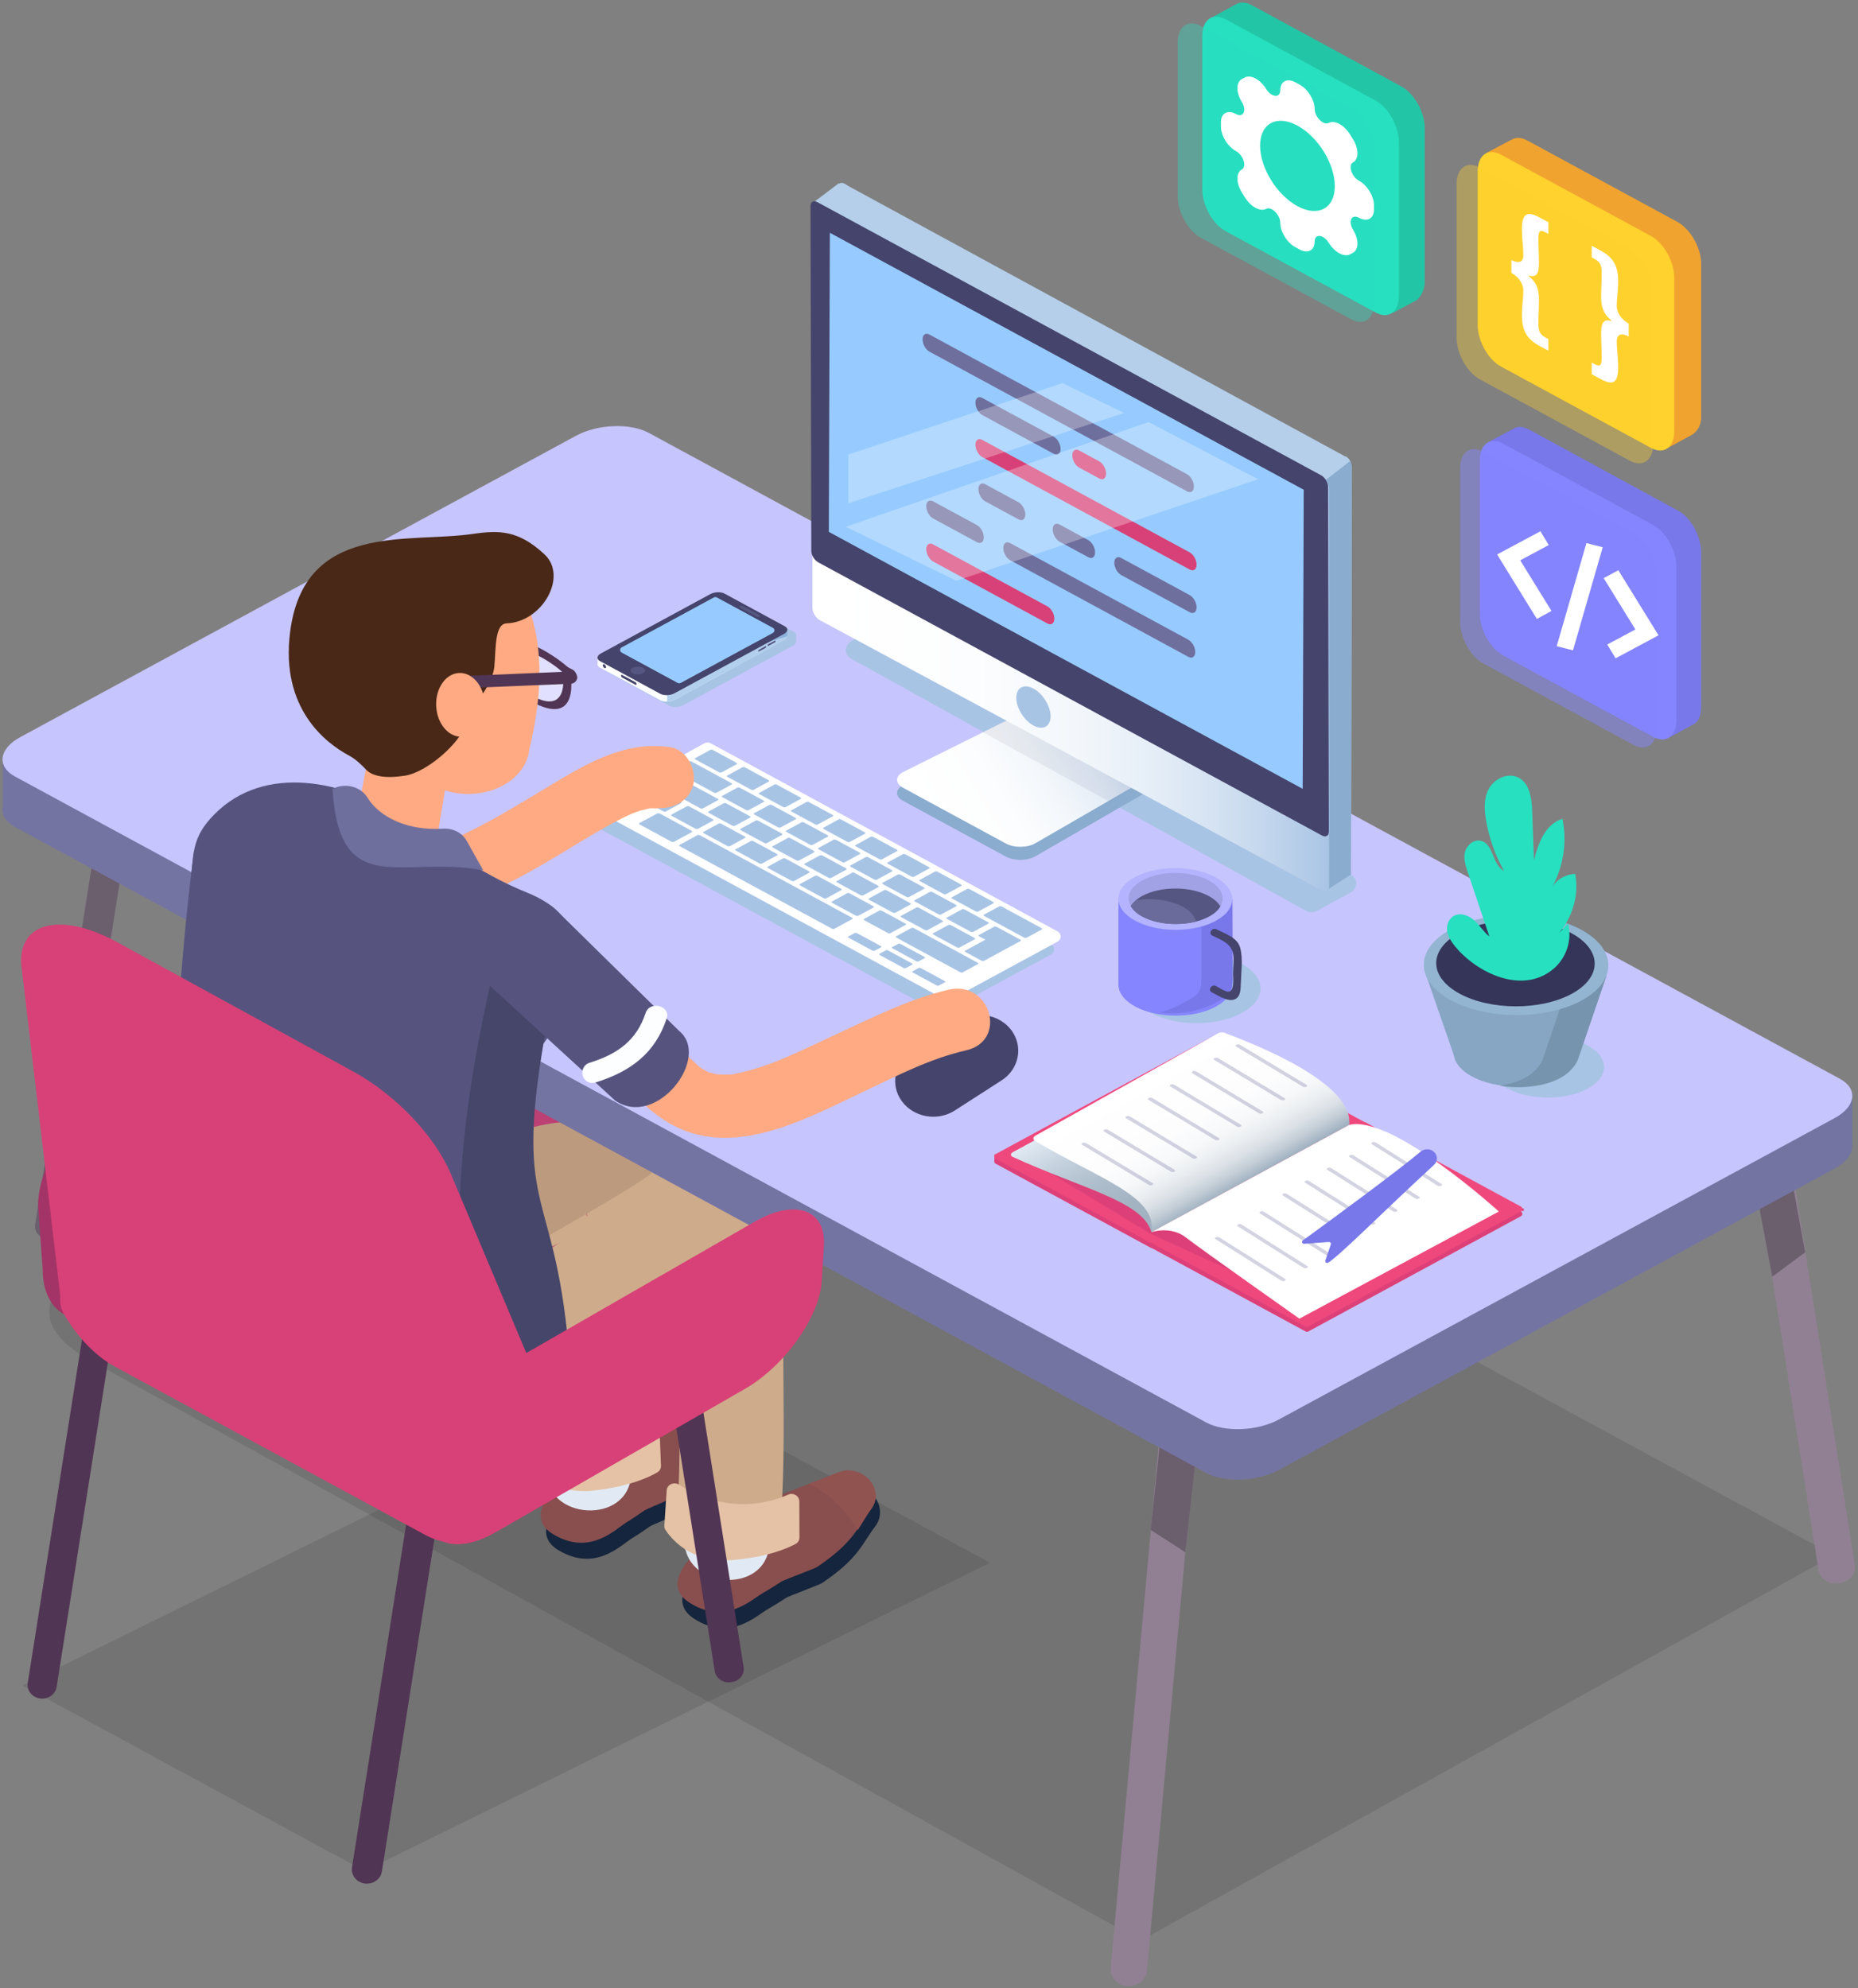 <svg width="600" height="642" viewBox="0 0 600 642" fill="none" xmlns="http://www.w3.org/2000/svg">
<rect x="0" y="0" width="600" height="642" fill="#808080" stroke="none"/>
<path d="M368.436 626.691L29.48 439.512C11.4 429.707 11.331 417.704 29.296 407.716L221.156 301.046L592.223 502.271L368.436 626.691Z" fill="black" fill-opacity="0.1"/>
<path d="M593.403 511.292L594.393 511.154C597.359 510.741 599.407 508.148 598.967 505.362L574.414 349.856C573.975 347.07 571.214 345.147 568.249 345.56L567.259 345.698C564.293 346.111 562.245 348.704 562.685 351.489L587.238 506.996C587.677 509.781 590.438 511.704 593.403 511.292Z" fill="#918093"/>
<path d="M364.028 641.371H364.028C360.797 641.109 358.404 638.438 358.682 635.403L381.748 383.855C382.027 380.821 384.871 378.573 388.102 378.834C391.333 379.096 393.726 381.767 393.448 384.802L370.382 636.35C370.103 639.384 367.259 641.633 364.028 641.371Z" fill="#918093"/>
<path d="M382.769 501.263L371.598 494.084L374.791 463.869L386.689 465.614L382.769 501.263Z" fill="#6B5E6D"/>
<path d="M572.315 412.313L582.919 404.412L577.463 374.483L565.726 377.013L572.315 412.313Z" fill="#6B5E6D"/>
<path d="M7.262 544.308L209.186 444.752L319.678 504.67L117.754 604.227L7.262 544.308Z" fill="black" fill-opacity="0.1"/>
<path d="M143.995 480.965L30.087 419.195C19.531 413.47 23.803 400.914 39.581 391.291L80.526 366.32C96.304 356.698 160.101 350.039 170.658 355.763L241.975 396.946C252.531 402.67 248.598 439.285 232.82 448.908L191.875 473.879C176.098 483.501 154.552 486.69 143.995 480.965Z" fill="#BC4073"/>
<path d="M221.262 487.853C220.572 488.358 210.509 492.472 209.863 492.945C208.874 493.669 205.937 495.652 204.172 496.716C200.455 498.956 192.357 507.779 180.404 500.658C162.914 490.238 207.551 465.439 207.551 465.439L227.144 457.09C229.529 456.074 232.327 456.218 234.679 457.477H234.679C239.022 459.802 240.502 465.084 237.85 468.897C233.298 475.441 232.834 479.37 221.262 487.853Z" fill="#15253D"/>
<path d="M219.524 482.681C218.835 483.187 208.771 487.301 208.126 487.773C207.136 488.497 204.199 490.48 202.434 491.544C198.717 493.784 190.619 502.607 178.667 495.486C161.177 485.066 205.813 460.267 205.813 460.267L225.406 451.919C227.792 450.902 230.589 451.046 232.942 452.305C237.284 454.63 238.765 459.912 236.112 463.725C231.56 470.269 231.097 474.198 219.524 482.681Z" fill="#894E4E"/>
<path d="M232.174 470.424C233.254 468.682 234.951 465.367 236.364 463.335C239.017 459.521 237.284 454.63 232.942 452.305C230.589 451.046 227.791 450.902 225.406 451.919L215.844 455.993C221.234 458.117 227.354 462.974 232.174 470.424Z" fill="#915350"/>
<path d="M143.072 423.412C157.319 414.319 171.855 404.973 187.582 398.241C188.178 397.986 188.807 397.769 189.387 397.486C184.703 399.767 186.803 398.469 188.1 398.023C189.142 397.665 190.175 397.289 191.231 396.967C192.421 396.603 195.849 395.172 197.116 395.611C196.07 395.249 191.766 396.156 195.326 395.97C197.616 395.85 197.937 397.417 193.188 395.56C193.578 395.713 194.484 395.946 194.877 395.951C196.165 395.967 191.715 394.68 191.779 394.706C192.163 394.856 192.542 395.069 192.883 395.29C193.862 395.924 188.706 391.964 190.916 393.959C192.815 395.673 188.325 389.905 189.474 392.199C189.68 392.61 190 393.247 190.287 393.607C187.588 390.229 188.757 389.819 189.501 392.121C189.909 393.384 190.114 394.675 190.394 395.964C190.792 397.795 189.787 390.643 190.147 394.382C190.237 395.321 190.326 396.259 190.391 397.2C190.652 400.956 190.691 404.723 190.759 408.485C190.795 410.49 190.831 412.495 190.887 414.499C190.912 415.401 190.779 416.463 190.963 417.344C190.155 413.468 191.937 412.968 191.235 414.884C191.038 415.423 190.89 415.983 190.696 416.524C190.239 417.8 187.977 422.479 190.346 417.604C189.521 419.302 188.761 421.033 187.964 422.743C185.65 427.711 183.348 432.692 181.266 437.751C177.092 447.896 174.244 458.375 173.638 469.279C173.179 477.53 181.688 485.416 190.427 485.048C199.915 484.649 206.724 478.118 207.216 469.279C207.274 468.241 207.108 466.619 207.506 465.644C206.061 469.18 207.453 466.085 207.673 464.968C208.074 462.932 208.573 460.914 209.136 458.913C210.466 454.192 212.196 449.575 214.103 445.035C214.545 443.983 214.927 442.82 215.489 441.819C213.62 445.146 214.976 442.952 215.405 442.015C216.194 440.292 216.999 438.576 217.799 436.858C219.635 432.917 221.612 428.988 223.075 424.909C224.926 419.745 224.444 414.41 224.347 409.07C224.273 404.952 224.243 400.826 223.935 396.716C223.232 387.351 221.489 377.878 213.977 371.052C204.777 362.694 190.982 363.432 179.824 367.377C160.508 374.206 143.09 385.351 126.124 396.179C118.874 400.807 114.958 410.261 120.102 417.754C124.755 424.535 135.303 428.37 143.072 423.412Z" fill="#CEAB8B"/>
<path d="M204.346 466.179C196.897 471.642 182.212 470.077 177.109 462.406C176.783 466.472 176.529 470.538 176.396 474.604C175.856 491.174 203.279 492.647 203.822 476.014C203.929 472.735 204.112 469.457 204.346 466.179Z" fill="#E1EAF4"/>
<path d="M170.065 459.454L169.702 470.877C169.687 471.367 169.823 471.84 170.11 472.251C171.799 474.672 178.545 482.845 191.802 481.346C203.426 480.032 209.806 476.945 212.279 475.477C213.046 475.021 213.481 474.223 213.448 473.371L212.992 461.699C212.924 459.957 210.96 458.843 209.311 459.645C203.251 462.596 189.946 466.758 173.979 457.518C172.298 456.545 170.123 457.601 170.065 459.454Z" fill="#E5C2A5"/>
<path d="M115.822 405.877C117.355 408.971 111.211 394.296 113.646 396.829C118.718 402.105 146.401 434.177 153.609 436.342C162.317 438.956 139.642 419.979 139.642 419.979C139.642 419.979 212.161 380.213 210.636 378.248C198.7 362.875 187.381 358.066 164.498 366.428C138.448 375.947 108.486 391.072 115.822 405.877Z" fill="#BC9A7E"/>
<path d="M265.474 511.235C264.767 511.719 254.565 515.52 253.903 515.972C252.889 516.665 249.884 518.556 248.083 519.565C244.289 521.689 235.887 530.257 224.19 522.771C207.074 511.816 252.555 488.41 252.555 488.41L272.43 480.671C274.85 479.729 277.641 479.959 279.948 481.29C284.207 483.748 285.502 489.073 282.717 492.802C277.938 499.202 277.337 503.115 265.474 511.235Z" fill="#15253D"/>
<path d="M263.918 506.013C263.212 506.496 253.009 510.297 252.348 510.749C251.334 511.443 248.328 513.333 246.527 514.342C242.734 516.467 234.331 525.035 222.635 517.548C205.519 506.593 251 483.187 251 483.187L270.875 475.448C273.295 474.506 276.086 474.736 278.393 476.068H278.393C282.652 478.526 283.946 483.85 281.161 487.58C276.383 493.979 275.782 497.892 263.918 506.013Z" fill="#894E4E"/>
<path d="M276.99 494.153C278.131 492.445 279.943 489.184 281.427 487.197C284.212 483.467 282.652 478.526 278.393 476.068C276.086 474.736 273.295 474.506 270.875 475.448L261.175 479.225C266.488 481.514 272.434 486.558 276.99 494.153Z" fill="#915350"/>
<path d="M174.855 444.007C188.605 434.692 202.327 425.073 217.005 417.063C219.224 415.852 221.474 414.687 223.783 413.633C224.313 413.391 224.858 413.172 225.384 412.923C227.54 411.903 223.093 413.798 223.196 413.77C224.322 413.467 225.4 412.959 226.529 412.641C227.267 412.433 228.024 412.302 228.763 412.108C231.568 411.37 223.648 412.473 226.74 412.383C228.783 412.323 230.337 413.226 224.583 411.971C227.954 412.707 220.454 409.82 222.82 411.176C224.534 412.158 218.761 407.777 220.871 409.807C222.621 411.492 217.921 405.851 219.432 408.127C221.27 410.893 218.411 404.855 218.749 406.491C218.914 407.287 219.219 408.1 219.429 408.89C220.363 412.411 219.117 405.234 219.29 407.522C219.364 408.505 219.479 409.481 219.529 410.466C219.648 412.786 219.622 415.112 219.539 417.433C219.204 426.762 219.329 436.07 219.394 445.407C219.501 460.83 219.681 476.324 218.517 491.718C217.894 499.965 226.685 507.85 235.306 507.488C244.936 507.083 251.428 500.552 252.095 491.718C253.983 466.747 252.414 441.668 253.142 416.671C253.447 406.203 252.447 394.298 243.724 386.759C232.7 377.231 218.036 381.157 206.174 386.707C188.99 394.747 173.413 406.27 157.908 416.774C150.804 421.587 146.646 430.718 151.885 438.349C156.426 444.965 167.237 449.167 174.855 444.007Z" fill="#CEAB8B"/>
<path d="M249.327 489.05C241.69 494.28 227.068 492.262 222.237 484.438C221.768 488.491 221.372 492.547 221.097 496.607C219.976 513.151 247.333 515.471 248.458 498.864C248.68 495.59 248.978 492.319 249.327 489.05Z" fill="#E1EAF4"/>
<path d="M215.299 481.27L214.537 492.675C214.504 493.165 214.624 493.642 214.896 494.061C216.499 496.533 222.955 504.91 236.258 503.821C247.922 502.867 254.406 499.979 256.929 498.588C257.712 498.156 258.175 497.372 258.171 496.52L258.125 484.84C258.118 483.096 256.194 481.922 254.518 482.673C248.357 485.436 234.914 489.184 219.279 479.455C217.633 478.431 215.423 479.419 215.299 481.27Z" fill="#E5C2A5"/>
<path d="M235.953 543.256L236.319 543.205C238.794 542.86 240.502 540.697 240.135 538.373L222.505 426.745C222.138 424.421 219.835 422.816 217.36 423.161L216.994 423.212C214.52 423.557 212.812 425.72 213.179 428.044L230.809 539.672C231.176 541.996 233.479 543.601 235.953 543.256Z" fill="#513554"/>
<path d="M16.258 400.129L14.842 399.931C12.575 399.615 11.01 397.633 11.347 395.504L37.002 233.016C37.338 230.887 39.449 229.416 41.716 229.732L43.131 229.929C45.398 230.245 46.964 232.228 46.627 234.357L20.972 396.845C20.636 398.974 18.525 400.444 16.258 400.129Z" fill="#6B5E6D"/>
<path d="M32.047 244.347H0.91V261.332H32.047V244.347Z" fill="#7474A3"/>
<path d="M598.165 352.946H567.029V369.932H598.165V352.946Z" fill="#7474A3"/>
<path d="M389.443 475.621L4.881 267.078C-1.147 263.809 -0.391 258.098 6.57 254.323L186.014 157.013C192.975 153.238 203.505 152.828 209.534 156.097L594.095 364.64C600.124 367.909 599.368 373.62 592.407 377.395L412.963 474.705C406.002 478.48 395.471 478.89 389.443 475.621Z" fill="#7474A3"/>
<path d="M389.443 459.329L4.881 250.786C-1.147 247.517 -0.391 241.807 6.57 238.032L186.014 140.721C192.975 136.946 203.505 136.536 209.534 139.806L594.095 348.349C600.124 351.618 599.368 357.328 592.407 361.103L412.963 458.414C406.002 462.188 395.471 462.598 389.443 459.329Z" fill="#C7C5FE"/>
<path d="M116.162 365.265L36.556 423.028C23.555 430.505 13.794 423.083 13.807 410.235L12.291 389.318C12.304 376.47 22.951 359.841 35.952 352.364L116.221 306.203C129.222 298.727 139.849 303.121 139.836 315.969L139.823 328.312C139.81 341.16 129.163 357.789 116.162 365.265Z" fill="#A33467"/>
<path d="M12.933 548.504C10.358 548.145 8.58 545.894 8.962 543.475L31.145 402.983C31.527 400.565 33.924 398.895 36.499 399.254V399.254C39.074 399.612 40.852 401.864 40.47 404.282L18.287 544.774C17.905 547.193 15.508 548.862 12.933 548.504Z" fill="#513554"/>
<path d="M117.777 608.254H117.777C115.113 607.883 113.273 605.553 113.668 603.05L138.69 444.584C139.085 442.081 141.565 440.353 144.23 440.724C146.895 441.096 148.735 443.426 148.34 445.928L123.318 604.395C122.923 606.898 120.442 608.626 117.777 608.254Z" fill="#513554"/>
<path d="M137.863 495.972L37.16 441.361C26.335 435.491 20.352 423.799 20.352 423.799C16.302 415.061 25.964 408.738 36.788 414.608L142.675 473.161C153.499 479.031 157.584 485.163 155.836 492.442C155.836 492.442 151.583 502.621 137.863 495.972Z" fill="#D84177"/>
<path d="M339.366 304.92L227.367 244.185C226.726 243.837 225.936 243.84 225.298 244.194L191.297 263.043C189.944 263.793 189.954 265.634 191.314 266.372L302.935 326.903C303.57 327.247 304.352 327.247 304.987 326.903L339.366 308.259C340.734 307.517 340.734 305.662 339.366 304.92Z" fill="#A8C4E5"/>
<path d="M305.064 322.752L193.443 262.222C192.083 261.484 192.073 259.642 193.426 258.892L227.427 240.044C228.065 239.69 228.855 239.687 229.496 240.034L341.495 300.77C342.864 301.512 342.864 303.367 341.495 304.109L307.116 322.752C306.481 323.097 305.699 323.097 305.064 322.752Z" fill="white"/>
<path d="M232.961 249.463C232.78 249.561 232.413 249.521 232.142 249.374L224.612 245.292C224.34 245.145 224.266 244.946 224.446 244.848L229.434 242.141C229.615 242.043 229.982 242.084 230.253 242.231L237.784 246.313C238.055 246.46 238.13 246.659 237.949 246.757L232.961 249.463Z" fill="#A8C4E5"/>
<path d="M241.696 261.65C241.514 261.749 241.15 261.71 240.875 261.561L233.345 257.48C233.074 257.333 233.002 257.135 233.184 257.036L238.174 254.329C238.351 254.232 238.717 254.271 238.988 254.418L246.517 258.499C246.792 258.649 246.863 258.846 246.686 258.943L241.696 261.65Z" fill="#A8C4E5"/>
<path d="M237.28 266.71C237.099 266.808 236.733 266.766 236.463 266.62L228.932 262.537C228.665 262.393 228.584 262.193 228.765 262.094L233.755 259.386C233.932 259.29 234.304 259.333 234.571 259.477L242.103 263.56C242.373 263.706 242.447 263.906 242.271 264.002L237.28 266.71Z" fill="#A8C4E5"/>
<path d="M225.332 267.686C225.153 267.783 224.786 267.744 224.516 267.598L216.986 263.516C216.717 263.37 216.643 263.17 216.821 263.073L221.811 260.366C221.99 260.269 222.36 260.309 222.628 260.454L230.159 264.536C230.428 264.682 230.5 264.882 230.321 264.979L225.332 267.686Z" fill="#A8C4E5"/>
<path d="M217.593 271.884C217.413 271.982 216.978 271.904 216.62 271.71L206.755 266.363C206.401 266.171 206.256 265.934 206.436 265.837L212.295 262.658C212.471 262.563 212.912 262.639 213.265 262.83L223.131 268.178C223.488 268.372 223.627 268.61 223.451 268.705L217.593 271.884Z" fill="#A8C4E5"/>
<path d="M282.406 307.066C282.256 307.148 281.914 307.094 281.642 306.947L274.118 302.868C273.843 302.719 273.742 302.532 273.891 302.451L276.058 301.276C276.206 301.195 276.552 301.25 276.827 301.398L284.351 305.477C284.622 305.624 284.72 305.811 284.572 305.891L282.406 307.066Z" fill="#A8C4E5"/>
<path d="M292.467 312.661C292.317 312.743 291.975 312.689 291.703 312.542L284.179 308.463C283.904 308.314 283.803 308.128 283.952 308.046L286.119 306.871C286.267 306.791 286.613 306.845 286.888 306.994L294.412 311.072C294.683 311.219 294.781 311.406 294.633 311.486L292.467 312.661Z" fill="#A8C4E5"/>
<path d="M303.133 318.312C302.989 318.39 302.65 318.334 302.379 318.187L294.852 314.107C294.582 313.96 294.473 313.775 294.618 313.696L296.704 312.564C296.847 312.487 297.191 312.544 297.461 312.691L304.988 316.771C305.259 316.918 305.362 317.102 305.22 317.18L303.133 318.312Z" fill="#A8C4E5"/>
<path d="M296.573 310.504C296.429 310.583 296.09 310.526 295.819 310.379L288.292 306.299C288.022 306.152 287.913 305.967 288.058 305.888L290.144 304.756C290.287 304.679 290.631 304.737 290.901 304.883L298.428 308.963C298.699 309.11 298.802 309.295 298.659 309.372L296.573 310.504Z" fill="#A8C4E5"/>
<path d="M269.391 299.957C269.211 300.055 268.841 300.012 268.569 299.865L219.567 273.304C219.3 273.159 219.22 272.958 219.4 272.86L225.259 269.681C225.435 269.586 225.81 269.627 226.078 269.772L275.079 296.332C275.351 296.48 275.425 296.683 275.249 296.778L269.391 299.957Z" fill="#A8C4E5"/>
<path d="M264.372 295.93C264.36 295.936 264.173 295.844 263.957 295.727L224.957 274.587C224.744 274.472 224.574 274.37 224.585 274.364L224.949 274.166C224.96 274.16 225.149 274.253 225.361 274.368L264.361 295.507C264.578 295.625 264.747 295.726 264.736 295.732L264.372 295.93Z" fill="#A8C4E5"/>
<path d="M235.654 273.277C235.476 273.374 235.108 273.334 234.836 273.186L227.306 269.105C227.039 268.96 226.96 268.758 227.139 268.661L232.128 265.954C232.307 265.857 232.681 265.899 232.949 266.043L240.478 270.125C240.751 270.273 240.823 270.473 240.644 270.57L235.654 273.277Z" fill="#A8C4E5"/>
<path d="M246.022 278.897C245.844 278.993 245.474 278.953 245.206 278.808L237.678 274.727C237.407 274.581 237.331 274.379 237.51 274.283L242.499 271.575C242.678 271.478 243.05 271.519 243.32 271.665L250.849 275.746C251.116 275.891 251.191 276.092 251.012 276.189L246.022 278.897Z" fill="#A8C4E5"/>
<path d="M256.39 284.517C256.212 284.613 255.844 284.574 255.575 284.428L248.044 280.346C247.775 280.2 247.702 280.001 247.88 279.904L252.87 277.196C253.049 277.099 253.418 277.139 253.687 277.284L261.217 281.366C261.486 281.512 261.559 281.712 261.38 281.809L256.39 284.517Z" fill="#A8C4E5"/>
<path d="M266.76 290.137C266.581 290.234 266.214 290.195 265.943 290.048L258.413 285.966C258.14 285.819 258.067 285.619 258.245 285.522L263.235 282.815C263.414 282.718 263.783 282.757 264.055 282.905L271.586 286.986C271.857 287.133 271.928 287.333 271.749 287.43L266.76 290.137Z" fill="#A8C4E5"/>
<path d="M277.129 295.758C276.951 295.855 276.58 295.813 276.307 295.666L268.78 291.586C268.511 291.44 268.437 291.24 268.616 291.143L273.605 288.436C273.784 288.339 274.153 288.378 274.422 288.524L281.95 292.604C282.222 292.752 282.298 292.953 282.119 293.051L277.129 295.758Z" fill="#A8C4E5"/>
<path d="M287.499 301.374C287.321 301.471 286.951 301.431 286.681 301.284L279.153 297.203C278.881 297.056 278.807 296.856 278.985 296.759L283.975 294.052C284.154 293.955 284.524 293.995 284.795 294.142L292.324 298.222C292.594 298.369 292.667 298.57 292.488 298.667L287.499 301.374Z" fill="#A8C4E5"/>
<path d="M310.853 314.033C310.675 314.13 310.306 314.09 310.035 313.943L289.52 302.823C289.249 302.676 289.176 302.476 289.354 302.38L294.344 299.672C294.522 299.575 294.892 299.614 295.163 299.761L315.678 310.881C315.949 311.028 316.022 311.228 315.843 311.325L310.853 314.033Z" fill="#A8C4E5"/>
<path d="M247.598 272.298C247.417 272.396 247.057 272.357 246.785 272.21L239.253 268.128C238.983 267.981 238.907 267.784 239.088 267.686L244.079 264.977C244.256 264.881 244.623 264.921 244.893 265.067L252.424 269.15C252.697 269.297 252.766 269.494 252.589 269.59L247.598 272.298Z" fill="#A8C4E5"/>
<path d="M257.969 277.92C257.788 278.018 257.422 277.976 257.154 277.83L249.62 273.747C249.352 273.602 249.276 273.404 249.457 273.306L254.448 270.598C254.625 270.502 254.992 270.542 255.26 270.687L262.793 274.77C263.062 274.916 263.137 275.116 262.96 275.212L257.969 277.92Z" fill="#A8C4E5"/>
<path d="M268.338 283.54C268.157 283.638 267.79 283.595 267.521 283.45L259.991 279.368C259.724 279.224 259.641 279.022 259.822 278.924L264.813 276.216C264.99 276.12 265.364 276.164 265.631 276.308L273.16 280.389C273.429 280.535 273.505 280.736 273.328 280.832L268.338 283.54Z" fill="#A8C4E5"/>
<path d="M278.704 289.159C278.524 289.257 278.159 289.216 277.889 289.069L270.36 284.989C270.089 284.842 270.012 284.644 270.193 284.546L275.184 281.838C275.361 281.742 275.729 281.782 276 281.929L283.528 286.009C283.798 286.156 283.872 286.355 283.695 286.451L278.704 289.159Z" fill="#A8C4E5"/>
<path d="M289.078 294.777C288.897 294.875 288.531 294.833 288.262 294.687L280.729 290.604C280.458 290.457 280.383 290.261 280.564 290.162L285.555 287.454C285.731 287.358 286.097 287.397 286.368 287.544L293.901 291.627C294.17 291.773 294.245 291.973 294.068 292.069L289.078 294.777Z" fill="#A8C4E5"/>
<path d="M299.443 300.395C299.262 300.493 298.898 300.453 298.628 300.306L291.101 296.226C290.827 296.078 290.75 295.88 290.931 295.782L295.922 293.074C296.099 292.978 296.467 293.018 296.74 293.166L304.268 297.246C304.538 297.392 304.61 297.591 304.434 297.687L299.443 300.395Z" fill="#A8C4E5"/>
<path d="M309.811 306.016C309.631 306.114 309.266 306.072 308.997 305.926L301.464 301.843C301.195 301.697 301.12 301.501 301.301 301.403L306.292 298.695C306.469 298.599 306.834 298.637 307.103 298.783L314.636 302.866C314.905 303.012 314.979 303.212 314.802 303.307L309.811 306.016Z" fill="#A8C4E5"/>
<path d="M252.017 267.24C251.835 267.339 251.468 267.299 251.196 267.151L243.666 263.07C243.399 262.924 243.325 262.726 243.507 262.627L248.497 259.919C248.674 259.823 249.041 259.863 249.309 260.008L256.839 264.089C257.111 264.237 257.184 264.436 257.007 264.532L252.017 267.24Z" fill="#A8C4E5"/>
<path d="M262.383 272.859C262.201 272.957 261.833 272.917 261.565 272.772L254.035 268.69C253.765 268.543 253.69 268.344 253.872 268.245L258.862 265.538C259.039 265.441 259.407 265.482 259.678 265.628L267.208 269.71C267.476 269.855 267.55 270.055 267.373 270.151L262.383 272.859Z" fill="#A8C4E5"/>
<path d="M272.753 278.479C272.571 278.578 272.204 278.538 271.931 278.39L264.402 274.309C264.133 274.164 264.059 273.965 264.241 273.866L269.231 271.158C269.409 271.062 269.776 271.102 270.045 271.248L277.574 275.329C277.847 275.476 277.92 275.676 277.743 275.772L272.753 278.479Z" fill="#A8C4E5"/>
<path d="M283.119 284.098C282.937 284.197 282.573 284.159 282.301 284.011L274.771 279.929C274.5 279.782 274.425 279.583 274.607 279.485L279.597 276.777C279.774 276.681 280.142 276.721 280.413 276.868L287.944 280.95C288.216 281.097 288.286 281.295 288.109 281.391L283.119 284.098Z" fill="#A8C4E5"/>
<path d="M293.49 289.715C293.308 289.814 292.941 289.774 292.674 289.629L285.144 285.547C284.871 285.4 284.799 285.202 284.981 285.103L289.971 282.396C290.148 282.299 290.514 282.338 290.786 282.486L298.317 286.568C298.584 286.712 298.658 286.912 298.48 287.008L293.49 289.715Z" fill="#A8C4E5"/>
<path d="M303.861 295.337C303.679 295.436 303.312 295.395 303.038 295.247L295.509 291.166C295.242 291.021 295.165 290.821 295.348 290.722L300.338 288.014C300.515 287.918 300.885 287.959 301.152 288.104L308.681 292.185C308.955 292.333 309.028 292.533 308.851 292.629L303.861 295.337Z" fill="#A8C4E5"/>
<path d="M314.227 300.956C314.045 301.054 313.678 301.014 313.409 300.868L305.879 296.786C305.607 296.639 305.534 296.441 305.716 296.342L310.706 293.635C310.883 293.538 311.25 293.578 311.521 293.725L319.052 297.807C319.321 297.952 319.394 298.152 319.217 298.248L314.227 300.956Z" fill="#A8C4E5"/>
<path d="M231.328 256.03C231.146 256.129 230.779 256.089 230.507 255.942L217.74 249.021C217.468 248.874 217.393 248.675 217.575 248.576L222.565 245.868C222.743 245.772 223.11 245.812 223.382 245.959L236.15 252.88C236.422 253.027 236.495 253.227 236.318 253.323L231.328 256.03Z" fill="#A8C4E5"/>
<path d="M331.466 302.848C331.286 302.946 330.919 302.906 330.647 302.759L317.879 295.838C317.613 295.693 317.535 295.492 317.715 295.394L322.703 292.688C322.884 292.59 323.255 292.632 323.521 292.776L336.289 299.697C336.561 299.844 336.635 300.043 336.455 300.141L331.466 302.848Z" fill="#A8C4E5"/>
<path d="M226.909 261.089C226.728 261.187 226.366 261.147 226.092 260.998L210.871 252.748C210.6 252.601 210.523 252.403 210.704 252.305L215.694 249.597C215.871 249.501 216.239 249.541 216.511 249.688L231.732 257.938C232.006 258.087 232.077 258.285 231.9 258.381L226.909 261.089Z" fill="#A8C4E5"/>
<path d="M214.966 262.068C214.788 262.165 214.419 262.125 214.148 261.978L203.999 256.477C203.727 256.329 203.654 256.13 203.832 256.033L208.822 253.325C209.001 253.228 209.37 253.268 209.642 253.415L219.791 258.916C220.062 259.063 220.135 259.263 219.956 259.361L214.966 262.068Z" fill="#A8C4E5"/>
<path d="M243.327 255.082C243.147 255.18 242.781 255.141 242.506 254.992L234.981 250.913C234.71 250.766 234.635 250.566 234.816 250.469L239.804 247.762C239.985 247.664 240.352 247.705 240.623 247.852L248.148 251.931C248.423 252.079 248.496 252.277 248.315 252.376L243.327 255.082Z" fill="#A8C4E5"/>
<path d="M253.65 260.673C253.47 260.771 253.101 260.73 252.83 260.583L245.3 256.501C245.03 256.355 244.954 256.155 245.134 256.057L250.123 253.351C250.303 253.253 250.672 253.294 250.941 253.44L258.472 257.522C258.743 257.669 258.819 257.868 258.638 257.966L253.65 260.673Z" fill="#A8C4E5"/>
<path d="M264.014 266.291C263.834 266.388 263.47 266.35 263.198 266.203L255.667 262.121C255.398 261.975 255.324 261.776 255.504 261.678L260.492 258.971C260.673 258.873 261.04 258.914 261.309 259.06L268.84 263.142C269.112 263.289 269.183 263.486 269.002 263.584L264.014 266.291Z" fill="#A8C4E5"/>
<path d="M274.386 271.913C274.206 272.01 273.837 271.97 273.566 271.823L266.041 267.744C265.768 267.596 265.694 267.397 265.874 267.299L270.863 264.592C271.043 264.494 271.41 264.535 271.683 264.682L279.208 268.762C279.479 268.908 279.555 269.108 279.374 269.206L274.386 271.913Z" fill="#A8C4E5"/>
<path d="M284.75 277.531C284.57 277.628 284.208 277.591 283.935 277.443L276.406 273.362C276.134 273.215 276.06 273.016 276.24 272.918L281.228 270.211C281.409 270.113 281.775 270.153 282.048 270.301L289.577 274.382C289.85 274.53 289.919 274.726 289.739 274.824L284.75 277.531Z" fill="#A8C4E5"/>
<path d="M295.124 283.149C294.944 283.247 294.576 283.206 294.308 283.061L286.775 278.978C286.506 278.832 286.433 278.633 286.613 278.536L291.601 275.829C291.782 275.731 292.148 275.771 292.417 275.917L299.95 280C300.217 280.145 300.293 280.344 300.113 280.443L295.124 283.149Z" fill="#A8C4E5"/>
<path d="M305.493 288.769C305.313 288.867 304.945 288.827 304.674 288.68L297.144 284.599C296.872 284.451 296.797 284.251 296.977 284.153L301.965 281.447C302.146 281.349 302.514 281.39 302.786 281.537L310.316 285.619C310.587 285.766 310.662 285.965 310.481 286.063L305.493 288.769Z" fill="#A8C4E5"/>
<path d="M315.858 294.388C315.678 294.485 315.312 294.446 315.044 294.301L307.508 290.216C307.241 290.071 307.168 289.872 307.348 289.775L312.336 287.068C312.517 286.97 312.882 287.01 313.15 287.155L320.686 291.239C320.954 291.385 321.027 291.583 320.846 291.681L315.858 294.388Z" fill="#A8C4E5"/>
<path d="M321.888 299.344C321.763 299.276 321.609 299.225 321.447 299.208C321.287 299.19 321.16 299.21 321.076 299.255L316.086 301.963C316.002 302.008 315.964 302.079 315.995 302.166C316.03 302.253 316.12 302.338 316.245 302.405L318.211 303.471L311.667 307.022C311.583 307.068 311.549 307.14 311.582 307.225C311.615 307.312 311.708 307.396 311.835 307.465L316.907 310.214C317.035 310.284 317.19 310.334 317.351 310.352C317.51 310.371 317.642 310.352 317.727 310.306L329.589 303.869C329.672 303.824 329.706 303.753 329.672 303.667C329.64 303.578 329.547 303.495 329.418 303.426L321.888 299.344Z" fill="#A8C4E5"/>
<path d="M70.942 282.582C77.202 290.544 83.454 298.591 90.36 306.077C93.746 309.747 97.62 313.846 102.727 315.314C109.582 317.283 116.24 313.476 118.304 307.219C119.221 304.441 119.162 301.358 119.338 298.471C119.378 297.819 119.441 297.169 119.482 296.518C119.652 293.828 118.825 298.998 119.41 296.942C119.554 296.436 119.665 295.901 119.782 295.388C120.415 292.596 118.779 297.058 119.645 295.576C120.892 293.44 117.785 297.404 119.25 296.056C120.35 295.043 116.719 297.729 118.038 296.954C118.828 296.489 120.167 296.273 116.624 297.472C119.029 296.658 114.779 297.262 115.906 297.472C117.929 297.85 120.464 297.513 122.512 297.398C141.759 296.316 159.279 288.43 175.435 279.048C183.017 274.645 190.353 269.848 198.099 265.697C199.802 264.785 201.526 263.906 203.29 263.103C203.996 262.782 204.71 262.481 205.424 262.175C202.638 263.37 205.67 262.129 206.279 261.937C207.781 261.462 209.289 261.174 210.83 260.854C207.704 261.502 209.527 260.959 210.421 261.004C211.301 261.048 214.11 261.359 210.483 260.837C216.243 261.665 222.099 259.469 223.772 253.751C225.177 248.948 222.029 242.103 216.227 241.269C201.32 239.126 188.394 247.194 176.376 254.437C169.373 258.658 162.407 262.945 155.119 266.727C146.746 271.071 141.095 273.556 131.934 275.675C127.255 276.757 125.64 276.994 121.367 277.16C117.956 277.292 114.551 276.918 111.205 277.809C105.376 279.361 101.315 283.569 99.363 288.829C98.22 291.907 97.931 295.23 97.733 298.471C97.663 299.618 97.573 300.775 97.54 301.923C97.472 304.283 97.915 300.1 97.729 300.836C97.193 302.953 98.125 300.218 98.344 299.868C99.681 297.732 102.942 295.565 106.505 295.576C109.854 295.586 109.752 296.128 108.672 295.817C111.96 296.761 111.217 296.897 110.139 296.304C108.79 295.562 110.865 295.944 111.226 297.125C111.136 296.83 110.172 296.255 109.921 296.034C109.091 295.302 108.308 294.521 107.538 293.735C100.595 286.658 95.671 280.064 89.597 272.34C86.136 267.938 80.235 265.723 74.817 268.699C70.195 271.239 67.456 278.149 70.942 282.582Z" fill="#FFAA82"/>
<path d="M401.01 327.15C392.915 331.542 379.748 331.521 371.601 327.103C363.454 322.685 363.412 315.543 371.507 311.152C379.603 306.76 392.77 306.781 400.917 311.199C409.064 315.617 409.106 322.759 401.01 327.15Z" fill="#A8C4E5"/>
<path d="M512.696 351.572C505.587 355.435 494.028 355.425 486.88 351.548C479.731 347.672 479.7 341.397 486.809 337.534C493.919 333.671 505.478 333.681 512.626 337.558C519.775 341.434 519.806 347.709 512.696 351.572Z" fill="#A8C4E5"/>
<path d="M392.592 325.098C385.435 328.979 373.795 328.96 366.594 325.054C359.392 321.149 359.356 314.837 366.512 310.956C373.669 307.075 385.309 307.095 392.51 311C399.712 314.905 399.748 321.218 392.592 325.098Z" fill="#8585FF"/>
<path d="M394.86 318.357L361.168 318.238V290.052L394.86 290.315V318.357Z" fill="#8585FF"/>
<path d="M387.922 290.17V315.927L387.888 316.925C387.917 321.269 385.531 322.027 381.938 323.976C379.784 325.144 377.13 326.441 374.406 326.902C380.719 327.97 387.815 326.43 392.791 323.731C396.384 321.783 398.14 320.271 398.111 315.927H398.101L397.991 290.379L387.922 290.17Z" fill="#7878EA"/>
<path d="M392.591 297.387C385.435 301.268 373.795 301.248 366.594 297.343C359.392 293.437 359.356 287.125 366.512 283.244C373.669 279.363 385.309 279.383 392.51 283.288C399.712 287.194 399.748 293.506 392.591 297.387Z" fill="#B3B3FF"/>
<path d="M390.421 296C384.506 299.207 374.886 299.191 368.934 295.963C362.982 292.736 362.952 287.519 368.867 284.311C374.782 281.104 384.402 281.12 390.354 284.347C396.306 287.575 396.336 292.792 390.421 296Z" fill="#A1A1E5"/>
<path d="M390.354 289.368C384.402 286.14 374.782 286.124 368.867 289.332C367.11 290.284 365.89 291.416 365.182 292.619C365.9 293.84 367.144 294.992 368.934 295.963C374.886 299.191 384.506 299.207 390.421 296C392.178 295.047 393.397 293.915 394.106 292.713C393.388 291.491 392.144 290.339 390.354 289.368Z" fill="#565682"/>
<path d="M368.867 296C367.11 295.047 365.89 293.915 365.182 292.713C365.593 292.014 366.182 291.339 366.94 290.707C372.083 289.899 377.84 290.584 381.875 292.772C383.632 293.724 384.851 294.856 385.56 296.059C385.89 296.594 386.114 297.113 386.204 297.612C385.316 297.815 384.501 297.974 383.802 298.064C378.659 298.873 372.901 298.188 368.867 296Z" fill="#6B6B9B"/>
<path d="M391.535 302.164C394.167 303.464 397.065 304.392 398.044 307.356C398.684 309.296 398.207 312.215 398.205 314.234C398.203 315.925 398.738 320.219 396.659 320.247C395.577 320.262 393.624 318.904 392.645 318.427C391.204 317.724 389.925 319.771 391.37 320.476C393.108 321.323 395.853 323.213 397.935 322.927C400.547 322.569 400.626 319.855 400.68 317.945C400.783 314.281 401.481 309.521 400.456 305.958C399.536 302.762 395.64 301.512 392.81 300.115C391.372 299.405 390.094 301.453 391.535 302.164Z" fill="#45446C"/>
<path d="M69.236 262.976C62.258 270.064 62.468 274.644 61.618 284.703C60.788 294.539 66.982 303.355 76.859 306.457L175.277 337.368C175.277 337.368 202.805 301.427 170.494 288.382C153.687 281.597 142.309 272.221 129.717 264.013C111.22 251.956 85.354 246.602 69.236 262.976Z" fill="#56547F"/>
<path d="M59.649 421.128C53.068 418.928 54.877 333.248 62.682 274.654L177.862 323.96C167.665 374.668 167.7 413.153 172.245 473.594L59.649 421.128Z" fill="#56547F"/>
<path d="M177.863 323.96L158.745 315.948C147.114 367.481 144.829 404.866 153.261 462.934L152.943 462.847C152.974 466.21 150.274 469.863 145.011 472.768V472.769C135.633 477.945 149.374 480.575 158.751 475.398L183.137 430.286C177.863 380.681 164.79 391.203 177.863 323.96Z" fill="#46466B"/>
<path d="M240.426 448.604L160.157 494.765C147.156 502.242 137.107 498.733 137.826 486.967L138.516 475.665C139.235 463.9 150.46 448.156 163.461 440.68L243.73 394.518C256.731 387.042 266.78 390.551 266.061 402.316L265.371 413.618C264.652 425.384 253.427 441.127 240.426 448.604Z" fill="#D84177"/>
<path d="M19.502 418.727L7.091 313.422C4.676 298.101 18.933 293.905 37.969 304.336L114.092 346.049C127.808 353.564 140.426 366.826 145.638 379.204L174.428 447.57C182.682 467.168 154.733 499.098 135.518 488.314L19.502 418.727Z" fill="#D84177"/>
<path d="M323.479 348.869L308.332 358.62C302.748 362.214 295.048 360.864 291.221 355.619L291.221 355.619C287.393 350.374 288.831 343.141 294.415 339.546L309.563 329.796C315.147 326.202 322.847 327.552 326.674 332.796L326.674 332.796C330.502 338.042 329.064 345.274 323.479 348.869Z" fill="#45446C"/>
<path d="M177.455 326.789C186.39 334.3 194.385 342.528 202.3 350.964C207.879 356.91 213.77 362.46 221.785 365.362C240.975 372.31 262.456 360.253 279.091 352.412C290.651 346.964 300.146 341.946 312.045 339.181C325.535 336.046 319.821 316.472 306.302 319.613C295.923 322.025 286.093 326.542 276.546 330.966C271.532 333.29 266.555 335.685 261.537 338C259.194 339.08 256.843 340.146 254.473 341.172C251.601 342.414 250.828 342.742 248.713 343.521C244.716 344.993 240.674 346.156 236.471 346.969C234.529 347.345 238.099 347.039 235.614 347.002C234.805 346.99 233.995 347.044 233.184 347.022C232.3 346.999 231.425 346.896 230.543 346.848C232.584 346.958 231.666 346.996 230.333 346.672C229.614 346.497 228.852 346.13 228.13 346.019C229.504 346.23 229.746 346.803 228.359 346.043C227.798 345.736 227.228 345.451 226.68 345.122C225.545 344.441 224.669 343.384 226.167 344.851C223.747 342.48 221.114 340.348 218.771 337.881C210.396 329.065 202.126 320.337 192.732 312.44C188.387 308.787 181.741 308.414 177.455 312.44C173.499 316.156 173.091 323.12 177.455 326.789Z" fill="#FFAA82"/>
<path d="M157.274 317.496L198.629 355.393C212.068 364.64 229.725 341.393 219.303 332.92L179.04 293.337C172.353 287.945 163.318 287.974 158.143 293.402V293.402C152.749 299.061 151.043 311.049 157.274 317.496Z" fill="#56547F"/>
<path d="M192.373 349.554C203.815 345.995 211.64 339.977 215.294 328.877C216.637 324.795 209.833 323.05 208.495 327.116C205.588 335.946 199.535 340.357 190.498 343.168C186.211 344.501 188.048 350.899 192.373 349.554Z" fill="#FCFEFF"/>
<path d="M257.119 205.077L257.105 205.078C257.103 204.677 256.858 204.293 256.33 204.007L236.818 193.425C235.649 192.791 233.607 192.871 232.257 193.603L196.931 212.76C196.228 213.141 195.86 213.624 195.826 214.09L195.815 214.083L195.874 215.919C195.874 215.919 195.883 215.927 195.885 215.928C195.709 216.443 195.933 216.963 196.604 217.327L216.117 227.909C216.701 228.226 217.504 228.364 218.329 228.332C219.154 228.3 220.002 228.097 220.677 227.731L256.003 208.575C256.72 208.186 257.086 207.692 257.107 207.218L257.115 207.216L257.119 205.077Z" fill="#A8C4E5"/>
<path d="M193 214.174L192.941 212.338L195.464 213.87C195.464 213.87 194.755 215.536 194.678 215.478C194.601 215.42 193 214.174 193 214.174Z" fill="url(#paint0_linear_5_1159)"/>
<path d="M213.243 226.164L193.73 215.582C192.562 214.948 192.708 213.841 194.058 213.109L229.384 193.952C230.733 193.221 232.775 193.141 233.944 193.775L253.457 204.357C254.626 204.99 254.479 206.098 253.129 206.83L217.804 225.986C216.454 226.718 214.412 226.798 213.243 226.164Z" fill="url(#paint1_linear_5_1159)"/>
<path d="M215.367 215.994L229.384 193.952C230.733 193.221 232.775 193.141 233.944 193.775L253.457 204.357C254.626 204.99 254.479 206.098 253.129 206.83L217.804 225.986C217.129 226.352 216.281 226.555 215.456 226.587L215.367 215.994Z" fill="#B2D0ED"/>
<path d="M230.74 208.684L234.322 204.118L254.246 203.332L254.241 205.471L232.467 211.989L230.74 208.684Z" fill="#8DB0DA"/>
<path d="M195.719 215.435C195.719 215.754 195.479 215.882 195.184 215.722C194.888 215.562 194.649 215.174 194.649 214.855C194.649 214.537 194.888 214.409 195.184 214.569C195.479 214.729 195.719 215.117 195.719 215.435Z" fill="#45446C"/>
<path d="M213.243 224.069L193.73 213.487C192.562 212.854 192.708 211.746 194.058 211.014L229.384 191.858C230.733 191.126 232.775 191.046 233.944 191.68L253.457 202.262C254.626 202.896 254.479 204.003 253.129 204.735L217.804 223.891C216.454 224.623 214.412 224.703 213.243 224.069Z" fill="#45446C"/>
<path d="M244.355 199.151L238.967 196.23C238.745 196.109 238.773 195.897 239.029 195.758C239.286 195.619 239.677 195.603 239.9 195.724L245.287 198.646C245.51 198.766 245.481 198.978 245.225 199.118C244.968 199.257 244.577 199.272 244.355 199.151Z" fill="#565682"/>
<path d="M205.23 221.152L200.902 218.805C200.719 218.706 200.569 218.437 200.569 218.207C200.569 217.977 200.719 217.871 200.902 217.97L205.23 220.317C205.413 220.417 205.563 220.686 205.563 220.915C205.563 221.145 205.413 221.251 205.23 221.152Z" fill="#45446C"/>
<path d="M248.103 208.609L250.234 207.453C250.361 207.385 250.464 207.199 250.464 207.041C250.464 206.883 250.361 206.809 250.234 206.878L248.103 208.033C247.977 208.102 247.874 208.287 247.874 208.446C247.874 208.604 247.977 208.677 248.103 208.609Z" fill="#565682"/>
<path d="M245.081 210.391L247.212 209.236C247.338 209.167 247.442 208.982 247.442 208.823C247.442 208.665 247.338 208.592 247.212 208.66L245.081 209.816C244.955 209.884 244.851 210.07 244.851 210.228V210.228C244.851 210.387 244.955 210.46 245.081 210.391Z" fill="#565682"/>
<path d="M207.616 217.432C206.713 217.922 205.243 217.92 204.334 217.426C203.425 216.933 203.42 216.136 204.324 215.646C205.227 215.156 206.697 215.159 207.606 215.652C208.515 216.145 208.52 216.942 207.616 217.432Z" fill="#565682"/>
<path d="M230.483 192.954L200.778 209.063C200.086 209.438 200.086 210.376 200.778 210.751L218.813 220.531C219.134 220.705 219.53 220.705 219.851 220.531L249.556 204.422C250.248 204.047 250.248 203.109 249.556 202.734L231.521 192.954C231.2 192.78 230.805 192.78 230.483 192.954Z" fill="#97CBFF"/>
<path d="M503.901 347.708C496.045 351.968 483.269 351.947 475.364 347.66C467.459 343.373 467.419 336.445 475.274 332.185C483.13 327.924 495.907 327.946 503.811 332.233C511.717 336.52 511.756 343.448 503.901 347.708Z" fill="#87A6C4"/>
<path d="M459.978 313.372L469.474 340.713L509.621 341.333L518.786 314.981L459.978 313.372Z" fill="#87A6C4"/>
<path d="M507.379 315.123L498.214 342.017H498.209C497.689 343.599 495.789 346.274 492.495 348.06C490.113 349.352 487.275 350.139 484.262 350.625C491.042 351.695 498.593 350.984 503.901 348.106C507.195 346.319 509.095 343.599 509.614 342.017H509.62L518.785 315.123H507.379Z" fill="#7694AD"/>
<path d="M510.732 323.099C499.127 329.392 480.253 329.36 468.575 323.028C456.897 316.695 456.838 306.459 468.443 300.166C480.048 293.873 498.922 293.905 510.6 300.238C522.278 306.571 522.337 316.806 510.732 323.099Z" fill="#93B5D1"/>
<path d="M507.531 320.953C497.57 326.355 481.369 326.327 471.345 320.891C461.321 315.456 461.27 306.67 471.231 301.268C481.193 295.866 497.394 295.894 507.418 301.329C517.442 306.765 517.493 315.551 507.531 320.953Z" fill="#353559"/>
<path d="M469.85 305.57C468.612 304.044 467.51 302.325 467.304 300.416C467.098 298.507 468.005 296.385 469.866 295.596C472.03 294.678 474.594 295.821 476.273 297.397C477.952 298.973 479.147 300.981 480.959 302.422C478.638 295.524 476.318 288.626 473.997 281.728C473.293 279.634 472.58 277.426 473.054 275.276C473.527 273.125 475.638 271.122 477.946 271.478C482.377 272.161 481.728 279.208 485.671 281.228C482.798 276.098 480.829 270.523 479.867 264.798C479.305 261.449 479.122 257.861 480.731 254.827C482.34 251.792 486.261 249.616 489.635 250.82C493.81 252.309 494.623 257.428 494.773 261.62C494.965 267.013 495.157 272.405 495.35 277.798C496.757 272.398 498.94 266.168 504.557 264.414C506.086 271.812 504.915 279.679 501.284 286.4C502.772 283.947 505.676 282.307 508.681 282.225C510.098 289.77 507.349 297.898 501.556 303.292C503.152 301.624 504.747 299.956 506.343 298.288C507.775 303.515 505.837 309.428 501.522 312.993C491.414 321.345 476.709 314.028 469.85 305.57Z" fill="#27E0C0"/>
<path d="M274.662 212.604L421.828 294.207C422.858 294.779 424.191 294.753 425.324 294.138L435.953 288.374C438.394 287.051 438.669 283.857 436.448 282.625L289.283 201.022C288.252 200.45 286.919 200.477 285.786 201.091L275.158 206.855C272.717 208.179 272.441 211.373 274.662 212.604Z" fill="#A8C4E5"/>
<path d="M428.22 287.571L436.348 282.373L414.141 256.687L421.948 268.858L428.22 287.571Z" fill="#8AACCE"/>
<path d="M262.934 65.188L270.807 59.224L288.232 77.575C288.232 77.575 277.12 85.252 276.109 85.252C275.099 85.252 262.934 65.188 262.934 65.188Z" fill="#B5CFEA"/>
<path d="M324.824 276.628L291.629 258.626C288.965 257.182 289.043 254.833 291.8 253.459L338.68 230.107C341.277 228.813 345.307 228.866 347.816 230.227L377.671 246.417C380.199 247.788 380.276 249.994 377.845 251.399L334.305 276.562C331.762 278.032 327.468 278.062 324.824 276.628Z" fill="#8AACCE"/>
<path d="M324.824 272.407L291.629 254.406C288.965 252.961 289.043 250.612 291.8 249.239L338.68 225.887C341.277 224.593 345.307 224.646 347.816 226.007L377.671 242.196C380.199 243.567 380.276 245.773 377.845 247.178L334.305 272.342C331.762 273.812 327.468 273.841 324.824 272.407Z" fill="url(#paint2_linear_5_1159)"/>
<g opacity="0.29">
<path opacity="0.29" d="M317.405 236.484L358.087 258.757L366.526 253.879L326.239 232.084L317.405 236.484Z" fill="#45446C"/>
</g>
<path d="M434.617 147.382L434.403 147.431H434.452L274.224 60.219L272.734 59.318C271.514 58.651 270.031 59.416 270.031 60.837L271.38 61.212H272.281V199.669C272.281 201.214 272.909 203.07 274.235 203.794C274.235 203.794 436.326 277.801 436.326 276.257L436.499 151.239V151.015C436.499 149.594 435.838 148.048 434.617 147.382Z" fill="#B5CFEA"/>
<path d="M368.419 201.371C389.25 181.697 400.975 237.527 414.141 268.131C420.744 283.479 436.259 282.53 436.259 282.53L436.499 152.06V151.464C436.499 150.692 436.44 149.58 436.034 148.851L368.419 201.371Z" fill="#8AACCE"/>
<path d="M426.779 287.528L264.801 200.31C263.464 199.59 262.37 197.831 262.37 196.401L262.389 67.822C262.39 66.392 263.484 65.81 264.821 66.53L426.799 153.748C428.136 154.468 429.23 156.227 429.229 157.657L429.21 286.236C429.21 287.666 428.116 288.248 426.779 287.528Z" fill="url(#paint3_linear_5_1159)"/>
<path d="M426.887 269.809L264.246 181.611C263.014 180.943 262.003 179.29 262 177.939L261.74 66.528C261.736 65.176 262.742 64.617 263.974 65.286L426.615 153.484C427.847 154.152 428.858 155.805 428.861 157.156L429.121 268.567C429.125 269.918 428.119 270.477 426.887 269.809Z" fill="#45446C"/>
<path d="M420.674 254.744L267.651 171.761L267.982 75.171L421.005 158.154L420.674 254.744Z" fill="#97CBFF"/>
<path d="M383.335 158.681L300.133 113.562C298.913 112.9 297.924 111.125 297.924 109.598C297.924 108.07 298.913 107.368 300.133 108.029L383.335 153.149C384.555 153.81 385.543 155.585 385.543 157.113C385.544 158.64 384.555 159.342 383.335 158.681Z" fill="#6F6F9E"/>
<path d="M384.202 183.929L317.194 147.592C315.974 146.93 314.986 145.155 314.986 143.628C314.986 142.1 315.974 141.398 317.194 142.059L384.202 178.397C385.422 179.059 386.411 180.833 386.411 182.361C386.411 183.889 385.422 184.591 384.202 183.929Z" fill="#D84177"/>
<path d="M384.203 197.721L362.042 185.703C360.822 185.042 359.833 183.267 359.833 181.739C359.833 180.212 360.822 179.509 362.042 180.171L384.203 192.189C385.422 192.85 386.411 194.625 386.411 196.152C386.411 197.68 385.422 198.382 384.203 197.721Z" fill="#6F6F9E"/>
<path d="M328.895 167.728L318.167 161.91C316.947 161.249 315.958 159.474 315.958 157.946C315.958 156.419 316.947 155.717 318.167 156.378L328.895 162.196C330.115 162.857 331.104 164.632 331.104 166.16C331.104 167.687 330.115 168.39 328.895 167.728Z" fill="#6F6F9E"/>
<path d="M315.488 175.106L301.326 167.426C300.106 166.765 299.117 164.99 299.117 163.462C299.117 161.935 300.106 161.233 301.326 161.894L315.488 169.574C316.708 170.236 317.697 172.01 317.697 173.538C317.697 175.066 316.708 175.768 315.488 175.106Z" fill="#6F6F9E"/>
<path d="M338.26 201.364L301.326 181.335C300.106 180.673 299.117 178.899 299.117 177.371V177.371C299.117 175.843 300.106 175.141 301.326 175.802L338.26 195.832C339.48 196.493 340.469 198.268 340.469 199.795C340.469 201.323 339.48 202.025 338.26 201.364Z" fill="#D84177"/>
<path d="M383.769 212.134L326.195 180.912C324.975 180.251 323.986 178.476 323.986 176.949C323.986 175.421 324.975 174.719 326.195 175.38L383.769 206.602C384.989 207.263 385.977 209.038 385.977 210.566C385.977 212.093 384.989 212.796 383.769 212.134Z" fill="#6F6F9E"/>
<path d="M351.436 179.952L342.152 174.917C340.932 174.256 339.943 172.481 339.943 170.953C339.943 169.426 340.932 168.724 342.152 169.385L351.436 174.42C352.656 175.081 353.645 176.856 353.645 178.384C353.645 179.911 352.656 180.613 351.436 179.952Z" fill="#6F6F9E"/>
<path d="M340.298 146.563L317.194 134.034C315.974 133.372 314.986 131.598 314.986 130.07C314.986 128.542 315.974 127.84 317.194 128.502L340.298 141.031C341.518 141.692 342.507 143.467 342.507 144.994C342.507 146.522 341.518 147.224 340.298 146.563Z" fill="#6F6F9E"/>
<path d="M354.972 154.52L348.487 151.004C347.267 150.342 346.278 148.567 346.278 147.04C346.278 145.512 347.267 144.81 348.487 145.471L354.972 148.988C356.192 149.65 357.181 151.424 357.181 152.952C357.181 154.48 356.192 155.182 354.972 154.52Z" fill="#D84177"/>
<path opacity="0.28" d="M273.15 170.123L370.944 136.31L406.215 154.769L308.863 187.551L273.15 170.123Z" fill="white"/>
<path opacity="0.28" d="M273.966 162.518L362.991 133.355L343.118 123.742L273.966 146.812V162.518Z" fill="white"/>
<path d="M339.264 231.335C339.264 234.631 336.786 235.958 333.728 234.3C330.67 232.642 328.191 228.626 328.191 225.331C328.191 222.035 330.67 220.708 333.728 222.366C336.786 224.024 339.264 228.04 339.264 231.335Z" fill="#A8C4E5"/>
<path opacity="0.46" d="M153.137 203.911L153.085 207.387C153.085 207.387 153.002 217.867 142.339 211.934C131.675 206.002 132.724 192.975 132.724 192.975C132.724 192.975 141.104 192.454 153.137 203.911Z" fill="white"/>
<path d="M142.251 212.234C156.161 219.896 156.318 207.672 156.318 207.672L156.431 207.729L156.233 203.557C140.991 189.928 130.822 190.058 130.822 190.058C130.822 190.058 128.34 204.572 142.251 212.234ZM133.259 193.49C133.259 193.49 141.411 193.478 153.075 204.039L153.012 207.049C153.012 207.049 152.895 216.129 142.545 210.428C132.195 204.727 133.259 193.49 133.259 193.49Z" fill="#513554"/>
<path d="M161.536 210.263L153.239 206.215L153.023 201.676L161.321 205.724L161.536 210.263Z" fill="#513554"/>
<path d="M131.323 193.559L129.853 192.842C129.051 192.45 128.364 191.34 128.317 190.361C128.271 189.382 128.883 188.906 129.685 189.297L131.154 190.014C131.956 190.405 132.644 191.516 132.69 192.494C132.737 193.473 132.125 193.95 131.323 193.559Z" fill="#513554"/>
<path d="M184.987 219.739L183.517 219.022C182.716 218.63 182.028 217.52 181.981 216.541C181.935 215.562 182.547 215.086 183.349 215.477L184.819 216.194C185.621 216.585 186.308 217.696 186.355 218.674C186.401 219.653 185.789 220.13 184.987 219.739Z" fill="#513554"/>
<path opacity="0.46" d="M161.868 208.439L162.25 212.024C162.25 212.024 163.323 222.762 173.606 227.069C183.889 231.376 181.594 217.113 181.594 217.113C181.594 217.113 173.024 208.457 161.868 208.439Z" fill="white"/>
<path d="M183.974 215.988C183.974 215.988 173.311 205.696 158.671 204.747L158.869 208.918L158.982 208.971C158.982 208.971 160.334 221.932 174.16 227.801C187.985 233.67 183.974 215.988 183.974 215.988ZM173.676 225.615C163.389 221.249 162.384 211.621 162.384 211.621L162.026 208.406C173.216 208.994 181.755 217.149 181.755 217.149C181.755 217.149 183.963 229.982 173.676 225.615Z" fill="#513554"/>
<path d="M164.219 214.012V214.012C163.887 213.597 163.804 213.087 164.034 212.872L166.715 210.368C166.945 210.153 167.4 210.314 167.733 210.728V210.728C168.065 211.143 168.147 211.653 167.917 211.868L165.237 214.373C165.007 214.588 164.551 214.426 164.219 214.012Z" fill="#FCFEFF"/>
<path d="M134.579 198.975C134.246 198.56 134.164 198.05 134.394 197.835L137.074 195.331C137.304 195.116 137.76 195.277 138.092 195.691C138.424 196.106 138.507 196.616 138.277 196.831L135.596 199.336C135.366 199.551 134.911 199.389 134.579 198.975Z" fill="#FCFEFF"/>
<path d="M114.651 266.839L121.514 230.641L145.486 244.377L140.026 277.302C139.594 282.63 113.547 279.084 114.651 266.839Z" fill="#FFAA82"/>
<path d="M131.608 180.654C131.608 180.654 109.172 165.944 107.153 199.505C105.749 222.85 120.135 243.836 140.549 253.958C153.26 260.262 169.567 253.761 170.907 242.168C174.922 225.357 175.821 209.502 170.486 195.56C172.101 181.58 161.306 186.061 143.164 184.277L131.608 180.654Z" fill="#FFAA82"/>
<path d="M118.23 248.557C116.569 246.806 114.815 245.131 112.649 243.966C105.075 239.893 90.563 228.753 93.678 204.161C98.197 168.489 131.604 175.489 152.656 172.43C161.232 171.184 167.386 171.187 175.818 179.01C183.487 186.125 175.148 200.89 163.575 201.313C158.985 201.481 160.448 213.142 159.311 217.063C157.287 224.038 152.423 227.261 150.322 234.015C148.333 240.406 137.544 249.4 130.987 250.459C123.218 251.714 119.765 250.174 118.23 248.557Z" fill="#492817"/>
<path d="M184.353 220.803L151.898 222.163C150.743 222.211 149.757 221.364 149.705 220.279C149.654 219.195 150.556 218.269 151.711 218.22L184.166 216.861C185.32 216.813 186.307 217.66 186.358 218.744V218.744C186.409 219.829 185.507 220.755 184.353 220.803Z" fill="#513554"/>
<path d="M156.559 227.367C156.768 233.053 153.422 237.777 149.085 237.918C148.61 237.933 148.144 237.893 147.689 237.802C143.983 237.061 141.039 232.942 140.852 227.877C140.643 222.191 143.989 217.467 148.326 217.326C152.663 217.185 156.349 221.68 156.559 227.367Z" fill="#FFAA82"/>
<path d="M156.028 281.03C129.61 276.093 109.691 290.982 107.371 254.759H107.371C111.546 252.674 116.473 253.99 118.695 257.629C122.597 264.018 131.952 268.362 142.92 267.605C146.202 267.378 149.227 268.906 150.703 271.536L156.028 281.03Z" fill="#6F6F9E"/>
<path d="M371.578 402.942L321.522 375.798C320.906 375.463 320.906 374.627 321.522 374.292L390.144 337.079C390.431 336.924 390.783 336.924 391.07 337.079L441.125 364.224C441.742 364.558 441.742 365.395 441.125 365.729L372.503 402.942C372.217 403.097 371.864 403.097 371.578 402.942Z" fill="#DD4078"/>
<path d="M322.81 372.866H321.126V375.239H322.81V372.866Z" fill="#DD4078"/>
<path d="M442.394 363.374H439.868V364.956H442.394V363.374Z" fill="#DD4078"/>
<path d="M371.578 401.348L321.522 374.204C320.906 373.869 320.906 373.033 321.522 372.699L390.144 335.486C390.431 335.33 390.783 335.33 391.07 335.486L441.125 362.63C441.742 362.965 441.742 363.801 441.125 364.135L372.503 401.348C372.217 401.503 371.864 401.503 371.578 401.348Z" fill="#EF487C"/>
<path d="M421.595 429.972L371.54 402.827C370.923 402.493 370.923 401.657 371.54 401.322L440.162 364.109C440.448 363.954 440.801 363.954 441.087 364.109L491.143 391.254C491.759 391.588 491.759 392.424 491.143 392.759L422.521 429.972C422.234 430.127 421.882 430.127 421.595 429.972Z" fill="#DD4078"/>
<path d="M373.339 400.551H371.655V402.133H373.339V400.551Z" fill="#DD4078"/>
<path d="M492.081 390.268H489.554V391.059H492.081V390.268Z" fill="#DD4078"/>
<path d="M421.595 428.378L371.54 401.234C370.923 400.899 370.923 400.063 371.54 399.728L440.162 362.515C440.448 362.36 440.801 362.36 441.087 362.515L491.143 389.66C491.759 389.994 491.759 390.831 491.143 391.165L422.521 428.378C422.234 428.533 421.882 428.533 421.595 428.378Z" fill="#EF487C"/>
<path d="M338.937 378.685L371.544 398.447L391.338 383.653C391.338 383.653 352.916 368.948 338.937 378.685Z" fill="#DD4078"/>
<path d="M371.825 397.913C369.004 387.926 349.377 383.853 326.931 373.568C326.213 373.178 326.304 372.492 327.133 372.042L388.008 339.03C388.838 338.58 390.104 338.531 390.822 338.921C418.702 346.675 436.077 354.722 435.716 363.266L371.825 397.913Z" fill="url(#paint4_linear_5_1159)"/>
<path d="M371.825 397.913C373.872 386.267 354.111 380.323 334.103 368.359C333.467 367.911 333.604 367.177 334.406 366.728L393.287 333.731C394.09 333.282 395.266 333.28 395.902 333.728C421.135 343.193 436.659 353.755 435.677 362.92L371.825 397.913Z" fill="url(#paint5_linear_5_1159)"/>
<path opacity="0.32" d="M420.759 350.945L399.175 337.977C398.901 337.812 398.949 337.546 399.283 337.384C399.617 337.221 400.111 337.223 400.386 337.388L421.97 350.356C422.244 350.521 422.196 350.786 421.862 350.949C421.527 351.112 421.034 351.11 420.759 350.945Z" fill="#7474A3"/>
<path opacity="0.32" d="M413.678 355.243L392.094 342.275C391.82 342.11 391.868 341.844 392.202 341.681C392.537 341.519 393.03 341.52 393.305 341.685L414.889 354.653C415.163 354.818 415.115 355.084 414.781 355.247C414.447 355.409 413.953 355.408 413.678 355.243Z" fill="#7474A3"/>
<path opacity="0.32" d="M406.597 359.54L385.014 346.572C384.739 346.407 384.787 346.142 385.122 345.979C385.456 345.816 385.949 345.818 386.224 345.983L407.808 358.951C408.083 359.116 408.034 359.382 407.7 359.544C407.366 359.707 406.872 359.705 406.597 359.54Z" fill="#7474A3"/>
<path opacity="0.32" d="M399.517 363.838L377.933 350.87C377.658 350.705 377.707 350.439 378.041 350.276C378.375 350.114 378.869 350.115 379.144 350.281L400.727 363.248C401.002 363.413 400.954 363.679 400.619 363.842C400.285 364.005 399.792 364.003 399.517 363.838Z" fill="#7474A3"/>
<path opacity="0.32" d="M392.436 368.135L370.852 355.167C370.578 355.002 370.626 354.737 370.96 354.574V354.574C371.294 354.411 371.788 354.413 372.063 354.578L393.647 367.546C393.921 367.711 393.873 367.977 393.539 368.139C393.204 368.302 392.711 368.3 392.436 368.135Z" fill="#7474A3"/>
<path opacity="0.32" d="M385.189 374.073L363.605 361.106C363.331 360.941 363.379 360.675 363.713 360.512C364.048 360.349 364.541 360.351 364.816 360.516L386.4 373.484C386.674 373.649 386.626 373.915 386.292 374.078C385.958 374.24 385.464 374.239 385.189 374.073Z" fill="#7474A3"/>
<path opacity="0.32" d="M378.108 378.371L356.525 365.403C356.25 365.238 356.298 364.972 356.633 364.81C356.967 364.647 357.46 364.649 357.735 364.814L379.319 377.782C379.594 377.947 379.545 378.212 379.211 378.375C378.877 378.538 378.383 378.536 378.108 378.371Z" fill="#7474A3"/>
<path opacity="0.32" d="M371.028 382.669L349.444 369.701C349.169 369.536 349.218 369.27 349.552 369.107C349.886 368.945 350.38 368.946 350.655 369.111L372.238 382.079C372.513 382.244 372.465 382.51 372.13 382.673C371.796 382.835 371.303 382.834 371.028 382.669Z" fill="#7474A3"/>
<path d="M371.544 398.447L398.071 410.571C398.071 410.571 379.383 390.141 371.544 398.447Z" fill="#DD4078"/>
<path d="M371.825 397.913C371.825 397.913 377.983 395.759 382.951 399.621C387.918 403.482 419.607 425.846 419.607 425.846L484.014 391.254C484.014 391.254 449.598 359.894 435.716 363.266L371.825 397.913Z" fill="white"/>
<path opacity="0.32" d="M464.267 382.916L443 369.494C442.729 369.323 442.784 369.059 443.122 368.903C443.46 368.748 443.953 368.76 444.224 368.931L465.491 382.353C465.762 382.524 465.707 382.788 465.369 382.944C465.031 383.099 464.537 383.087 464.267 382.916Z" fill="#7474A3"/>
<path opacity="0.32" d="M457.084 387.063L435.818 373.641C435.547 373.47 435.602 373.205 435.94 373.05C436.278 372.894 436.771 372.906 437.042 373.077L458.309 386.499C458.58 386.67 458.525 386.935 458.187 387.09C457.849 387.246 457.355 387.233 457.084 387.063Z" fill="#7474A3"/>
<path opacity="0.32" d="M449.902 391.209L428.635 377.787C428.365 377.616 428.419 377.352 428.757 377.196C429.096 377.04 429.589 377.053 429.86 377.224L451.127 390.645C451.397 390.816 451.343 391.081 451.004 391.236C450.666 391.392 450.173 391.38 449.902 391.209Z" fill="#7474A3"/>
<path opacity="0.32" d="M442.72 395.355L421.453 381.934C421.183 381.763 421.237 381.498 421.575 381.343C421.914 381.187 422.407 381.199 422.678 381.37L443.945 394.792C444.215 394.963 444.161 395.227 443.822 395.383C443.484 395.539 442.991 395.526 442.72 395.355Z" fill="#7474A3"/>
<path opacity="0.32" d="M435.538 399.502L414.271 386.08C414.001 385.909 414.055 385.645 414.393 385.489C414.731 385.333 415.225 385.346 415.496 385.517L436.762 398.938C437.033 399.109 436.978 399.374 436.64 399.529V399.529C436.302 399.685 435.809 399.673 435.538 399.502Z" fill="#7474A3"/>
<path opacity="0.32" d="M428.15 405.285L406.883 391.863C406.613 391.692 406.667 391.428 407.006 391.272C407.344 391.117 407.837 391.129 408.108 391.3L429.375 404.722C429.645 404.892 429.591 405.157 429.252 405.313C428.914 405.468 428.421 405.456 428.15 405.285Z" fill="#7474A3"/>
<path opacity="0.32" d="M420.968 409.431L399.702 396.01C399.431 395.839 399.486 395.574 399.824 395.419C400.162 395.263 400.655 395.275 400.926 395.446L422.193 408.868C422.463 409.039 422.409 409.303 422.071 409.459C421.733 409.615 421.239 409.602 420.968 409.431Z" fill="#7474A3"/>
<path opacity="0.32" d="M413.786 413.578L392.519 400.156C392.249 399.985 392.303 399.721 392.641 399.565C392.979 399.409 393.473 399.422 393.744 399.592L415.01 413.014C415.281 413.185 415.226 413.45 414.888 413.605C414.55 413.761 414.057 413.749 413.786 413.578Z" fill="#7474A3"/>
<path d="M458.78 371.888C451.389 378.084 431.352 392.874 420.718 400.589C420.213 400.955 420.527 401.712 421.164 401.665L429.096 401.091C429.551 401.058 429.897 401.469 429.757 401.877L427.989 407.056C427.801 407.606 428.466 408.074 428.966 407.739C433.391 404.77 445.526 392.366 463.066 376.202C464.505 374.876 464.266 372.635 462.571 371.61C461.383 370.891 459.834 371.004 458.78 371.888Z" fill="#7878EA"/>
<path d="M542.005 164.97L493.745 138.698C491.759 137.62 490.02 137.616 488.703 138.463L488.711 138.457L480.583 142.78C480.583 142.78 483.659 147.311 486.186 152.644V193.628C486.186 198.828 489.567 204.869 493.719 207.12L533.061 228.459C536.733 234.263 539.214 238.06 539.214 238.06L546.82 233.938V233.926C548.504 233.181 549.346 231.107 549.346 228.054V178.462C549.346 173.262 546.157 167.222 542.005 164.97Z" fill="#7878EA"/>
<path d="M533.845 237.961L485.398 211.688C481.246 209.437 477.88 203.396 477.88 198.196V148.604C477.88 143.404 481.246 141.014 485.398 143.266L533.845 169.538C537.997 171.79 541.363 177.83 541.363 183.03V232.622C541.363 237.822 537.997 240.212 533.845 237.961Z" fill="#8585FF"/>
<path opacity="0.47" d="M527.472 240.557L479.025 214.284C474.873 212.033 471.507 205.992 471.507 200.792V151.2C471.507 146 474.873 143.61 479.025 145.862L527.472 172.134C531.624 174.386 534.99 180.426 534.99 185.626V235.218C534.99 240.418 531.624 242.808 527.472 240.557Z" fill="#8585FF"/>
<path d="M496.301 199.872L483.454 179.06L497.443 171.569L500.143 176.018L490.926 180.954L501.018 197.303L496.301 199.872Z" fill="white"/>
<path d="M521.727 212.59L519.026 208.141L528.11 203.276L517.884 186.709L522.601 184.141L535.581 205.17L521.727 212.59Z" fill="white"/>
<path d="M517.563 176.729L512.301 175.391L502.704 208.683L507.966 210.021L517.563 176.729Z" fill="white"/>
<path d="M452.559 27.928L404.209 1.656C402.222 0.578 400.439 0.574 399.122 1.421L399.108 1.415L391.148 5.738C391.148 5.738 393.55 10.269 396.918 15.602V56.586C396.918 61.786 400.121 67.827 404.273 70.078L443.525 91.417C447.197 97.221 449.813 101.018 449.813 101.018L457.553 96.896V96.884C458.395 96.139 460.079 94.065 460.079 91.012V41.42C460.079 36.22 456.711 30.18 452.559 27.928Z" fill="#22C6A6"/>
<path d="M444.219 100.919L395.772 74.646C391.62 72.395 388.254 66.354 388.254 61.154V11.562C388.254 6.362 391.62 3.972 395.772 6.224L444.219 32.496C448.371 34.748 451.737 40.788 451.737 45.988V95.58C451.737 100.78 448.371 103.17 444.219 100.919Z" fill="#27E0C0"/>
<path opacity="0.36" d="M436.261 103.084L387.814 76.812C383.662 74.56 380.296 68.52 380.296 63.32V13.728C380.296 8.528 383.662 6.138 387.814 8.389L436.261 34.662C440.413 36.913 443.779 42.954 443.779 48.154V97.746C443.779 102.946 440.413 105.336 436.261 103.084Z" fill="#27E0C0"/>
<path d="M438.821 58.343V58.343C436.449 57.056 435.261 53.32 436.938 52.422C438.837 51.405 438.837 48.086 436.938 45.01L435.961 43.426C434.062 40.349 430.983 38.679 429.083 39.696H429.083C427.406 40.595 424.537 37.759 424.537 35.201C424.537 32.307 422.36 28.779 419.674 27.323L418.292 26.573C415.606 25.117 413.429 26.283 413.429 29.178V29.178C413.429 31.735 410.56 31.46 408.883 28.742L408.883 28.742C406.983 25.665 403.904 23.995 402.005 25.012L401.028 25.536C399.129 26.553 399.129 29.871 401.028 32.948C402.705 35.666 401.517 38.114 399.145 36.827C396.459 35.37 394.282 36.536 394.282 39.431V40.921C394.282 43.816 396.459 47.343 399.145 48.8C401.517 50.086 402.706 53.822 401.028 54.721C399.129 55.738 399.129 59.056 401.028 62.133L402.005 63.717C403.904 66.793 406.983 68.463 408.883 67.446L408.883 67.446C410.56 66.548 413.429 69.384 413.429 71.941C413.429 74.836 415.606 78.363 418.292 79.82L419.674 80.57C422.36 82.026 424.537 80.86 424.537 77.965C424.537 75.408 427.406 75.683 429.083 78.401C430.983 81.478 434.061 83.147 435.96 82.13L436.938 81.607C438.837 80.59 438.837 77.271 436.938 74.194C435.26 71.476 436.449 69.029 438.821 70.316L438.821 70.316C441.507 71.772 443.684 70.606 443.684 67.711V66.222C443.684 63.327 441.507 59.8 438.821 58.343ZM418.983 66.579C412.318 62.965 406.914 54.211 406.914 47.027C406.914 39.843 412.318 36.949 418.983 40.563C425.649 44.178 431.052 52.932 431.052 60.116C431.052 67.3 425.649 70.194 418.983 66.579Z" fill="white"/>
<path d="M541.658 71.651L493.224 45.379C491.237 44.301 489.412 44.297 488.095 45.144L488.06 45.138L479.836 49.461C479.836 49.461 482.817 53.992 485.343 59.325V100.309C485.343 105.509 488.799 111.55 492.951 113.801L532.33 135.14C536.002 140.944 538.427 144.741 538.427 144.741L545.978 140.619V140.607C547.662 139.862 549.346 137.788 549.346 134.735V85.143C549.346 79.943 545.81 73.903 541.658 71.651Z" fill="#F1A32F"/>
<path d="M533.15 144.642L484.703 118.369C480.551 116.118 477.185 110.077 477.185 104.877V55.285C477.185 50.085 480.551 47.695 484.703 49.947L533.15 76.219C537.302 78.471 540.668 84.511 540.668 89.711V139.303C540.668 144.503 537.302 146.893 533.15 144.642Z" fill="#FFD22D"/>
<path opacity="0.36" d="M526.345 148.789L477.898 122.516C473.746 120.265 470.38 114.224 470.38 109.024V59.432C470.38 54.233 473.746 51.843 477.898 54.094L526.345 80.366C530.497 82.618 533.863 88.659 533.863 93.859V143.451C533.863 148.65 530.497 151.04 526.345 148.789Z" fill="#FFD22D"/>
<path d="M514.007 117.092L514.857 117.553C516.738 118.573 517.23 118.116 517.23 115.462C517.23 112.857 517.051 110.444 517.051 107.5C517.051 103.833 518.126 103.016 520.364 103.651V103.459C518.126 101.666 517.051 99.684 517.051 96.017C517.051 93.074 517.23 90.855 517.23 88.249C517.23 85.596 516.738 84.605 514.857 83.585L514.007 83.124V79.361L516.827 80.89C520.767 83.026 522.557 85.638 522.557 90.849C522.557 94.274 522.11 95.817 522.11 98.857C522.11 100.546 523.05 102.84 525.96 104.515V108.664C523.05 107.183 522.11 108.458 522.11 110.147C522.11 113.187 522.557 115.215 522.557 118.641C522.557 123.851 520.767 124.521 516.827 122.384L514.007 120.855V117.092Z" fill="white"/>
<path d="M500.02 113.27L497.2 111.741C493.26 109.604 491.47 106.993 491.47 101.782C491.47 98.357 491.917 96.814 491.917 93.774C491.917 92.085 490.978 89.79 488.067 88.116V83.967C490.978 85.448 491.917 84.173 491.917 82.484C491.917 79.444 491.47 77.416 491.47 73.991C491.47 68.779 493.26 68.11 497.2 70.246L500.02 71.775V75.539L499.17 75.078C497.29 74.058 496.797 74.515 496.797 77.169C496.797 79.774 496.976 82.187 496.976 85.131C496.976 88.798 495.902 89.614 493.664 88.98V89.172C495.902 90.965 496.976 92.947 496.976 96.614C496.976 99.558 496.797 101.776 496.797 104.382C496.797 107.035 497.29 108.026 499.17 109.046L500.02 109.507V113.27Z" fill="white"/>
<defs>
<linearGradient id="paint0_linear_5_1159" x1="192.941" y1="213.909" x2="195.464" y2="213.909" gradientUnits="userSpaceOnUse">
<stop offset="0.039" stop-color="white"/>
<stop offset="0.317" stop-color="#FCFDFE"/>
<stop offset="0.507" stop-color="#F3F7FB"/>
<stop offset="0.67" stop-color="#E4EDF7"/>
<stop offset="0.819" stop-color="#CEDEF0"/>
<stop offset="0.956" stop-color="#B3CBE8"/>
<stop offset="1" stop-color="#A8C4E5"/>
</linearGradient>
<linearGradient id="paint1_linear_5_1159" x1="192.941" y1="209.969" x2="254.246" y2="209.969" gradientUnits="userSpaceOnUse">
<stop offset="0.039" stop-color="white"/>
<stop offset="0.317" stop-color="#FCFDFE"/>
<stop offset="0.507" stop-color="#F3F7FB"/>
<stop offset="0.67" stop-color="#E4EDF7"/>
<stop offset="0.819" stop-color="#CEDEF0"/>
<stop offset="0.956" stop-color="#B3CBE8"/>
<stop offset="1" stop-color="#A8C4E5"/>
</linearGradient>
<linearGradient id="paint2_linear_5_1159" x1="299.371" y1="268.209" x2="368.343" y2="225.813" gradientUnits="userSpaceOnUse">
<stop offset="0.039" stop-color="white"/>
<stop offset="0.317" stop-color="#FCFDFE"/>
<stop offset="0.507" stop-color="#F3F7FB"/>
<stop offset="0.67" stop-color="#E4EDF7"/>
<stop offset="0.819" stop-color="#CEDEF0"/>
<stop offset="0.956" stop-color="#B3CBE8"/>
<stop offset="1" stop-color="#A8C4E5"/>
</linearGradient>
<linearGradient id="paint3_linear_5_1159" x1="262.37" y1="177.029" x2="429.229" y2="177.029" gradientUnits="userSpaceOnUse">
<stop offset="0.039" stop-color="white"/>
<stop offset="0.317" stop-color="#FCFDFE"/>
<stop offset="0.507" stop-color="#F3F7FB"/>
<stop offset="0.67" stop-color="#E4EDF7"/>
<stop offset="0.819" stop-color="#CEDEF0"/>
<stop offset="0.956" stop-color="#B3CBE8"/>
<stop offset="1" stop-color="#A8C4E5"/>
</linearGradient>
<linearGradient id="paint4_linear_5_1159" x1="392.982" y1="386.44" x2="371.984" y2="347.72" gradientUnits="userSpaceOnUse">
<stop offset="2e-08" stop-color="#9FB0BF"/>
<stop offset="0.254" stop-color="#A3B3C2"/>
<stop offset="0.496" stop-color="#AEBDCB"/>
<stop offset="0.732" stop-color="#C1CEDB"/>
<stop offset="0.964" stop-color="#DCE6F0"/>
<stop offset="1" stop-color="#E1EAF4"/>
</linearGradient>
<linearGradient id="paint5_linear_5_1159" x1="394.556" y1="385.966" x2="371.974" y2="345.673" gradientUnits="userSpaceOnUse">
<stop offset="2e-08" stop-color="#9FB0BF"/>
<stop offset="0.022" stop-color="#A9B8C6"/>
<stop offset="0.092" stop-color="#C4CED7"/>
<stop offset="0.173" stop-color="#DAE0E6"/>
<stop offset="0.267" stop-color="#EBEEF1"/>
<stop offset="0.383" stop-color="#F6F8F9"/>
<stop offset="0.547" stop-color="#FDFDFE"/>
<stop offset="1" stop-color="white"/>
</linearGradient>
</defs>
</svg>
